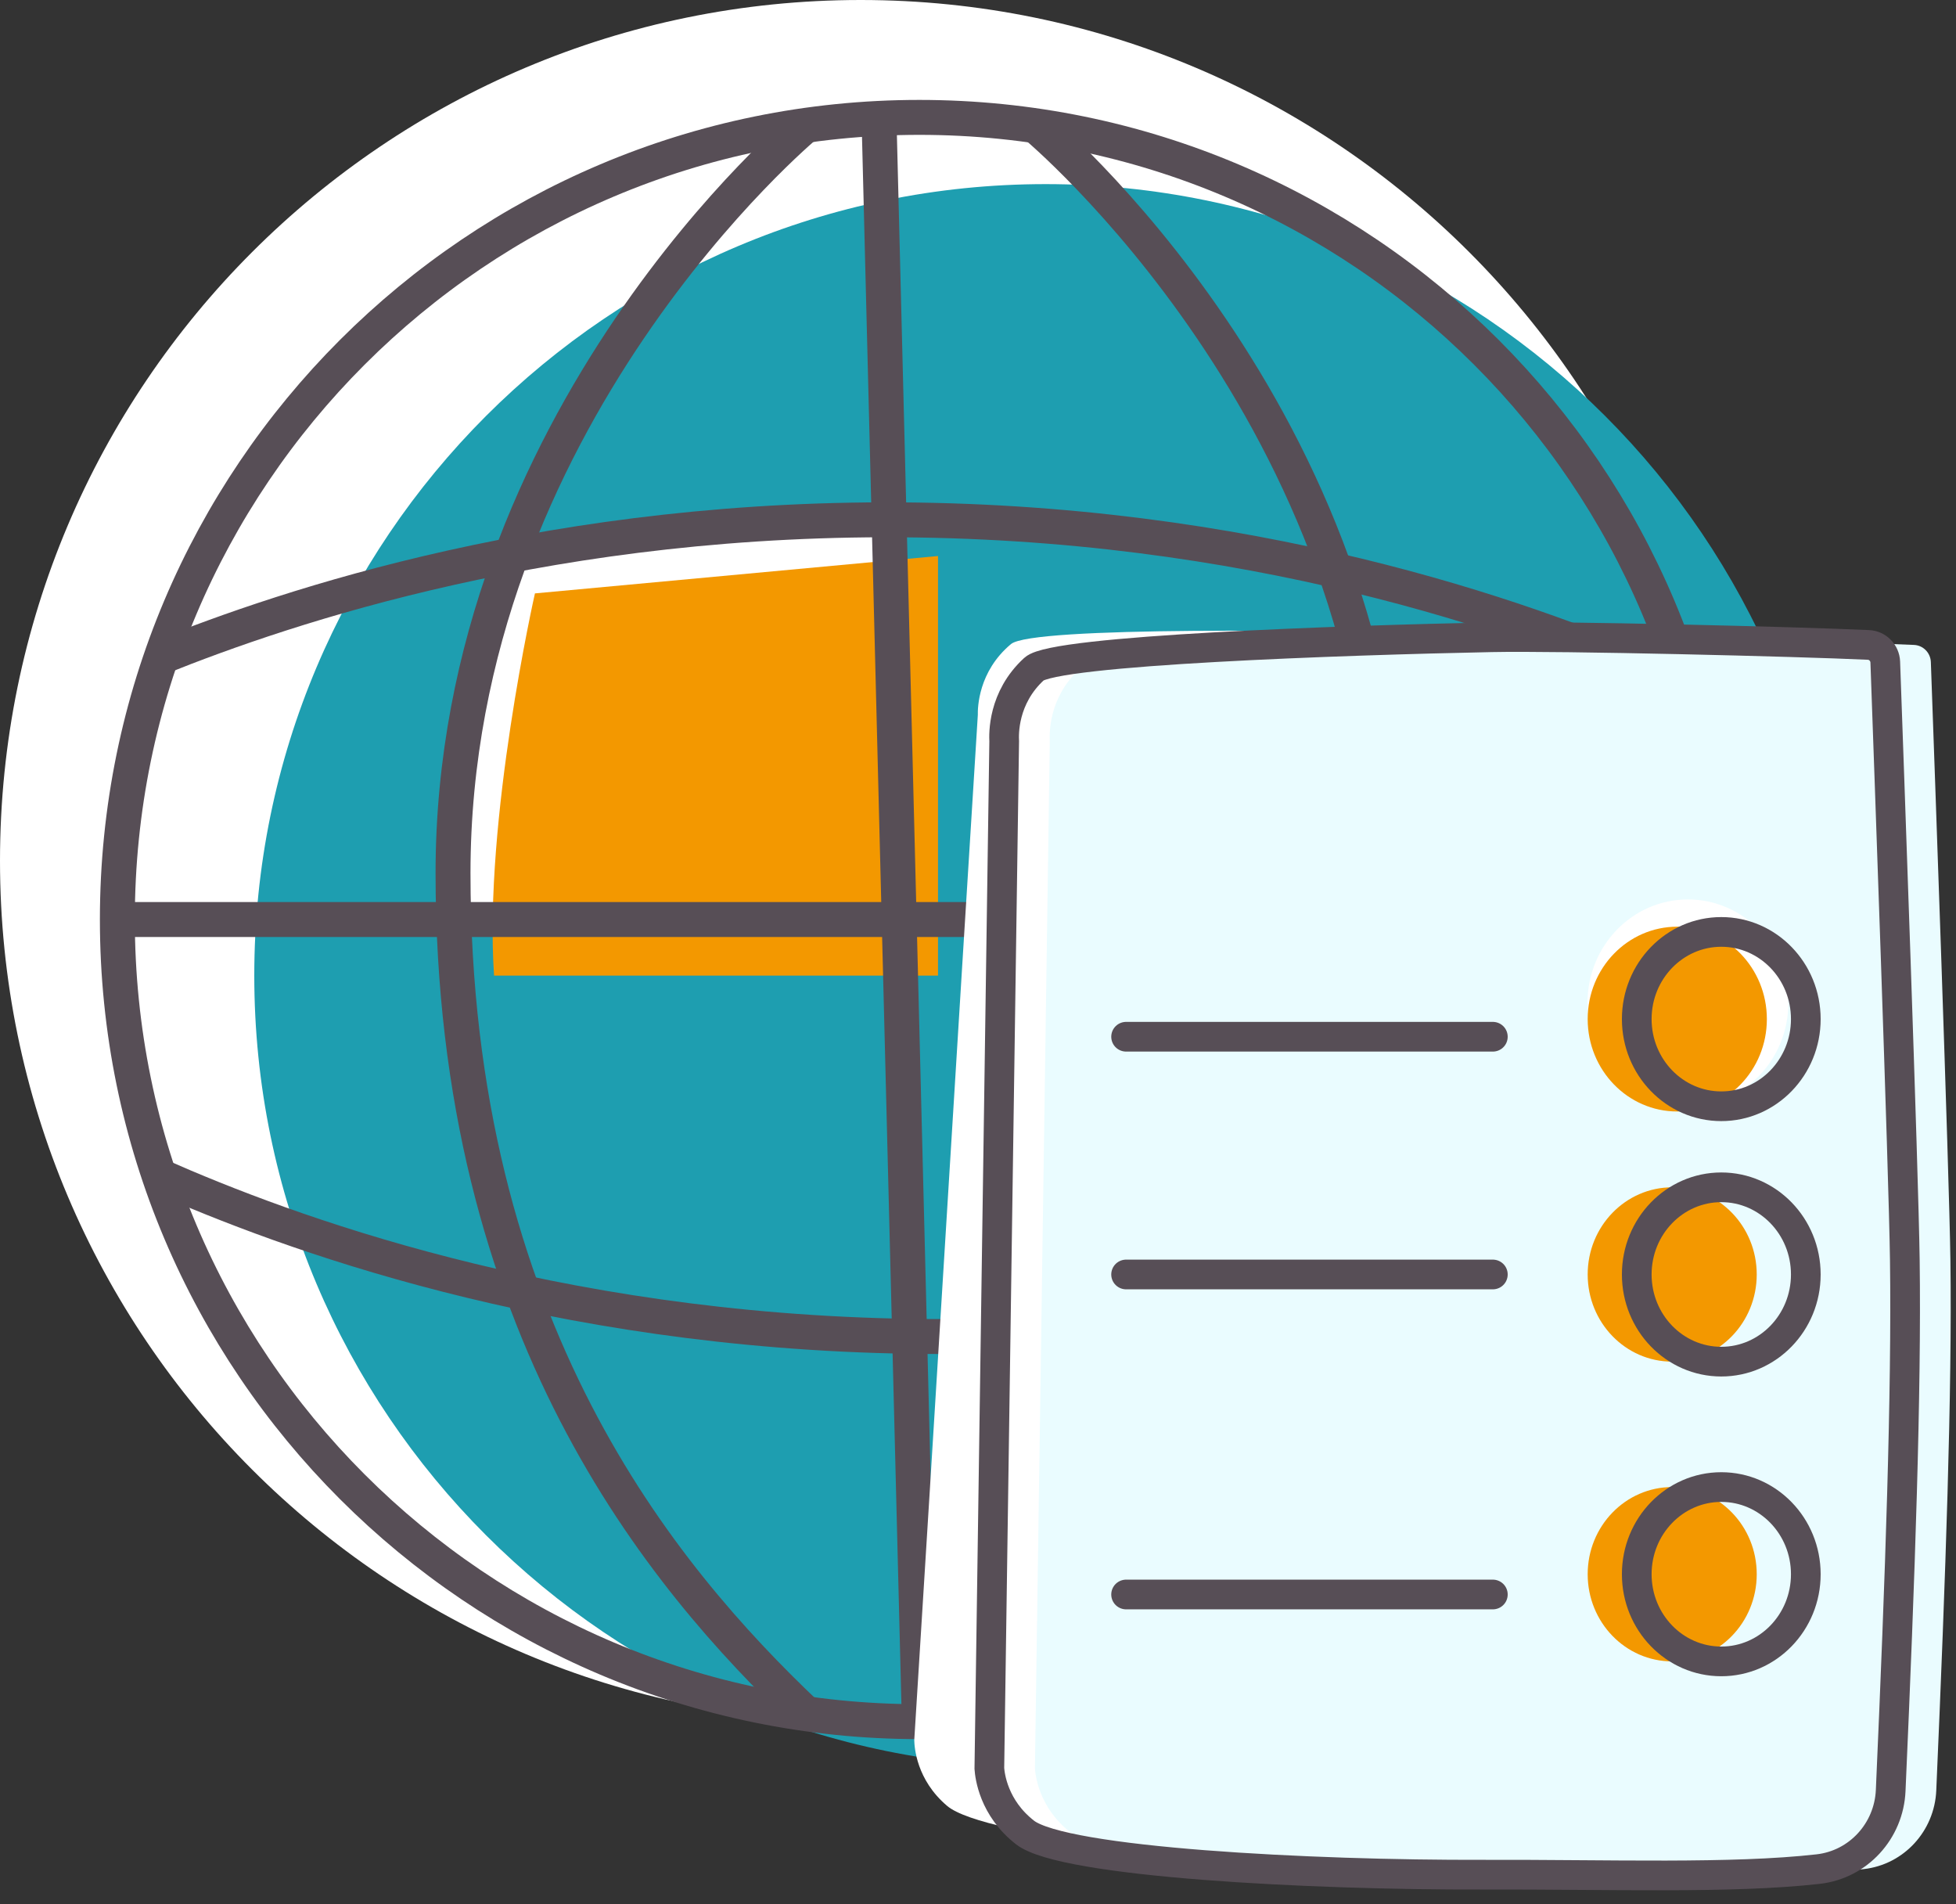 <svg width="112" height="109" viewBox="0 0 112 109" fill="none" xmlns="http://www.w3.org/2000/svg">
<rect x="0" y="0" width="112" height="109" fill="#333333" stroke="none"/>
<g clip-path="url(#clip0)">
<path d="M49.28 98.56C76.497 98.56 98.56 76.497 98.56 49.28C98.56 22.063 76.497 0 49.28 0C22.063 0 0 22.063 0 49.28C0 76.497 22.063 98.56 49.28 98.56Z" fill="white"/>
<path d="M59.87 101.16C84.894 101.16 105.18 80.874 105.18 55.85C105.18 30.826 84.894 10.54 59.87 10.54C34.846 10.54 14.56 30.826 14.56 55.85C14.56 80.874 34.846 101.16 59.87 101.16Z" fill="#1E9EB0"/>
<path d="M52.64 98.56C78.001 98.56 98.56 78.001 98.56 52.64C98.56 27.279 78.001 6.72 52.64 6.72C27.279 6.72 6.72 27.279 6.72 52.64C6.72 78.001 27.279 98.56 52.64 98.56Z" stroke="#574E56" stroke-width="2" stroke-linejoin="round"/>
<path d="M59.26 7.17C59.26 7.17 79.47 23.93 79.47 49.98C79.47 76.03 67.51 90.26 59.26 98.1" stroke="#574E56" stroke-width="2" stroke-linejoin="round"/>
<path d="M9.13 67.32C16.27 70.47 31.51 76.19 52.14 76.5C72.77 76.81 88.27 71.55 95.56 68.62" stroke="#574E56" stroke-width="2" stroke-linejoin="round"/>
<path d="M50.99 29.76L28.32 31.8C28.32 31.8 25.43 44.22 26.02 52.64H50.99" fill="white"/>
<path d="M53.71 31.83L30.63 33.97C30.63 33.97 27.68 47.01 28.29 55.85H53.71" fill="#F39800"/>
<path d="M50.33 6.71L52.64 98.56" stroke="#574E56" stroke-width="2" stroke-linejoin="round"/>
<path d="M46.15 7.17C46.15 7.17 25.94 23.93 25.94 49.98C25.94 76.03 37.9 90.26 46.15 98.1" stroke="#574E56" stroke-width="2" stroke-linejoin="round"/>
<path d="M6.71 52.64H98.56" stroke="#574E56" stroke-width="2" stroke-linejoin="round"/>
<path d="M95.56 38.95C88.42 35.8 73.18 30.08 52.55 29.77C31.92 29.46 16.42 34.72 9.13 37.65" stroke="#574E56" stroke-width="2" stroke-linejoin="round"/>
<path d="M106.09 73.07C106.27 67.93 106.54 43.85 106.59 38.8C106.6 38.27 106.2 37.82 105.67 37.77C101.61 37.39 88.1 36.41 84.15 36.3C75.66 36.07 59.12 35.85 57.89 36.87C56.01 38.44 55.98 40.53 55.99 40.93C54.81 59.75 53.53 80.8 52.35 99.62C52.36 100.02 52.47 101.89 54.23 103.38C56.36 105.2 70.45 106.6 80.3 107.04C87.57 107.36 94.51 107.96 99.48 107.63C101.79 107.48 103.63 105.64 103.84 103.34C104.97 91 105.83 80.51 106.09 73.07Z" fill="white"/>
<path d="M111.68 72.16C111.61 67.02 110.74 42.95 110.56 37.9C110.54 37.37 110.12 36.94 109.59 36.92C105.52 36.73 91.98 36.4 88.02 36.48C79.53 36.65 62.99 37.22 61.82 38.3C60.02 39.95 60.09 42.04 60.11 42.44C59.83 61.29 59.54 82.39 59.26 101.24C59.29 101.64 59.49 103.5 61.31 104.91C63.53 106.62 77.67 107.35 87.53 107.32C94.81 107.3 101.77 107.56 106.72 107C109.02 106.74 110.77 104.82 110.87 102.5C111.41 90.13 111.78 79.62 111.68 72.16Z" fill="#EAFCFF"/>
<path d="M109.07 72.16C109 67.02 108.13 42.95 107.95 37.9C107.93 37.37 107.51 36.94 106.98 36.92C102.91 36.73 89.37 36.4 85.41 36.48C76.92 36.65 60.38 37.22 59.21 38.3C57.41 39.95 57.48 42.04 57.5 42.44C57.22 61.29 56.93 82.39 56.65 101.24C56.68 101.64 56.88 103.5 58.7 104.91C60.92 106.62 75.06 107.35 84.92 107.32C92.2 107.3 99.16 107.56 104.11 107C106.41 106.74 108.16 104.82 108.26 102.5C108.81 90.13 109.17 79.62 109.07 72.16Z" stroke="#574E56" stroke-width="1.7" stroke-miterlimit="10" stroke-linecap="round"/>
<path d="M64.48 59.35H85.48" stroke="#574E56" stroke-width="1.7" stroke-miterlimit="10" stroke-linecap="round"/>
<path d="M64.48 72.96H85.48" stroke="#574E56" stroke-width="1.7" stroke-miterlimit="10" stroke-linecap="round"/>
<path d="M64.48 91.28H85.48" stroke="#574E56" stroke-width="1.7" stroke-miterlimit="10" stroke-linecap="round"/>
<path d="M96.65 63.33C99.826 63.33 102.4 60.679 102.4 57.41C102.4 54.141 99.826 51.49 96.65 51.49C93.474 51.49 90.9 54.141 90.9 57.41C90.9 60.679 93.474 63.33 96.65 63.33Z" fill="white"/>
<path d="M96.04 63.63C98.873 63.63 101.17 61.262 101.17 58.34C101.17 55.419 98.873 53.05 96.04 53.05C93.207 53.05 90.91 55.419 90.91 58.34C90.91 61.262 93.207 63.63 96.04 63.63Z" fill="#F39800"/>
<path d="M95.75 77.95C98.423 77.95 100.59 75.716 100.59 72.96C100.59 70.204 98.423 67.97 95.75 67.97C93.077 67.97 90.91 70.204 90.91 72.96C90.91 75.716 93.077 77.95 95.75 77.95Z" fill="#F39800"/>
<path d="M95.75 95.11C98.423 95.11 100.59 92.876 100.59 90.12C100.59 87.364 98.423 85.13 95.75 85.13C93.077 85.13 90.91 87.364 90.91 90.12C90.91 92.876 93.077 95.11 95.75 95.11Z" fill="#F39800"/>
<path d="M98.56 63.33C101.233 63.33 103.4 61.096 103.4 58.34C103.4 55.584 101.233 53.35 98.56 53.35C95.887 53.35 93.72 55.584 93.72 58.34C93.72 61.096 95.887 63.33 98.56 63.33Z" stroke="#574E56" stroke-width="1.7" stroke-miterlimit="10" stroke-linecap="round"/>
<path d="M98.56 77.95C101.233 77.95 103.4 75.716 103.4 72.96C103.4 70.204 101.233 67.97 98.56 67.97C95.887 67.97 93.72 70.204 93.72 72.96C93.72 75.716 95.887 77.95 98.56 77.95Z" stroke="#574E56" stroke-width="1.7" stroke-miterlimit="10" stroke-linecap="round"/>
<path d="M98.56 95.11C101.233 95.11 103.4 92.876 103.4 90.12C103.4 87.364 101.233 85.13 98.56 85.13C95.887 85.13 93.72 87.364 93.72 90.12C93.72 92.876 95.887 95.11 98.56 95.11Z" stroke="#574E56" stroke-width="1.7" stroke-miterlimit="10" stroke-linecap="round"/>
</g>
<defs>
<clipPath id="clip0">
<rect width="111.69" height="108.22" fill="white"/>
</clipPath>
</defs>
</svg>
